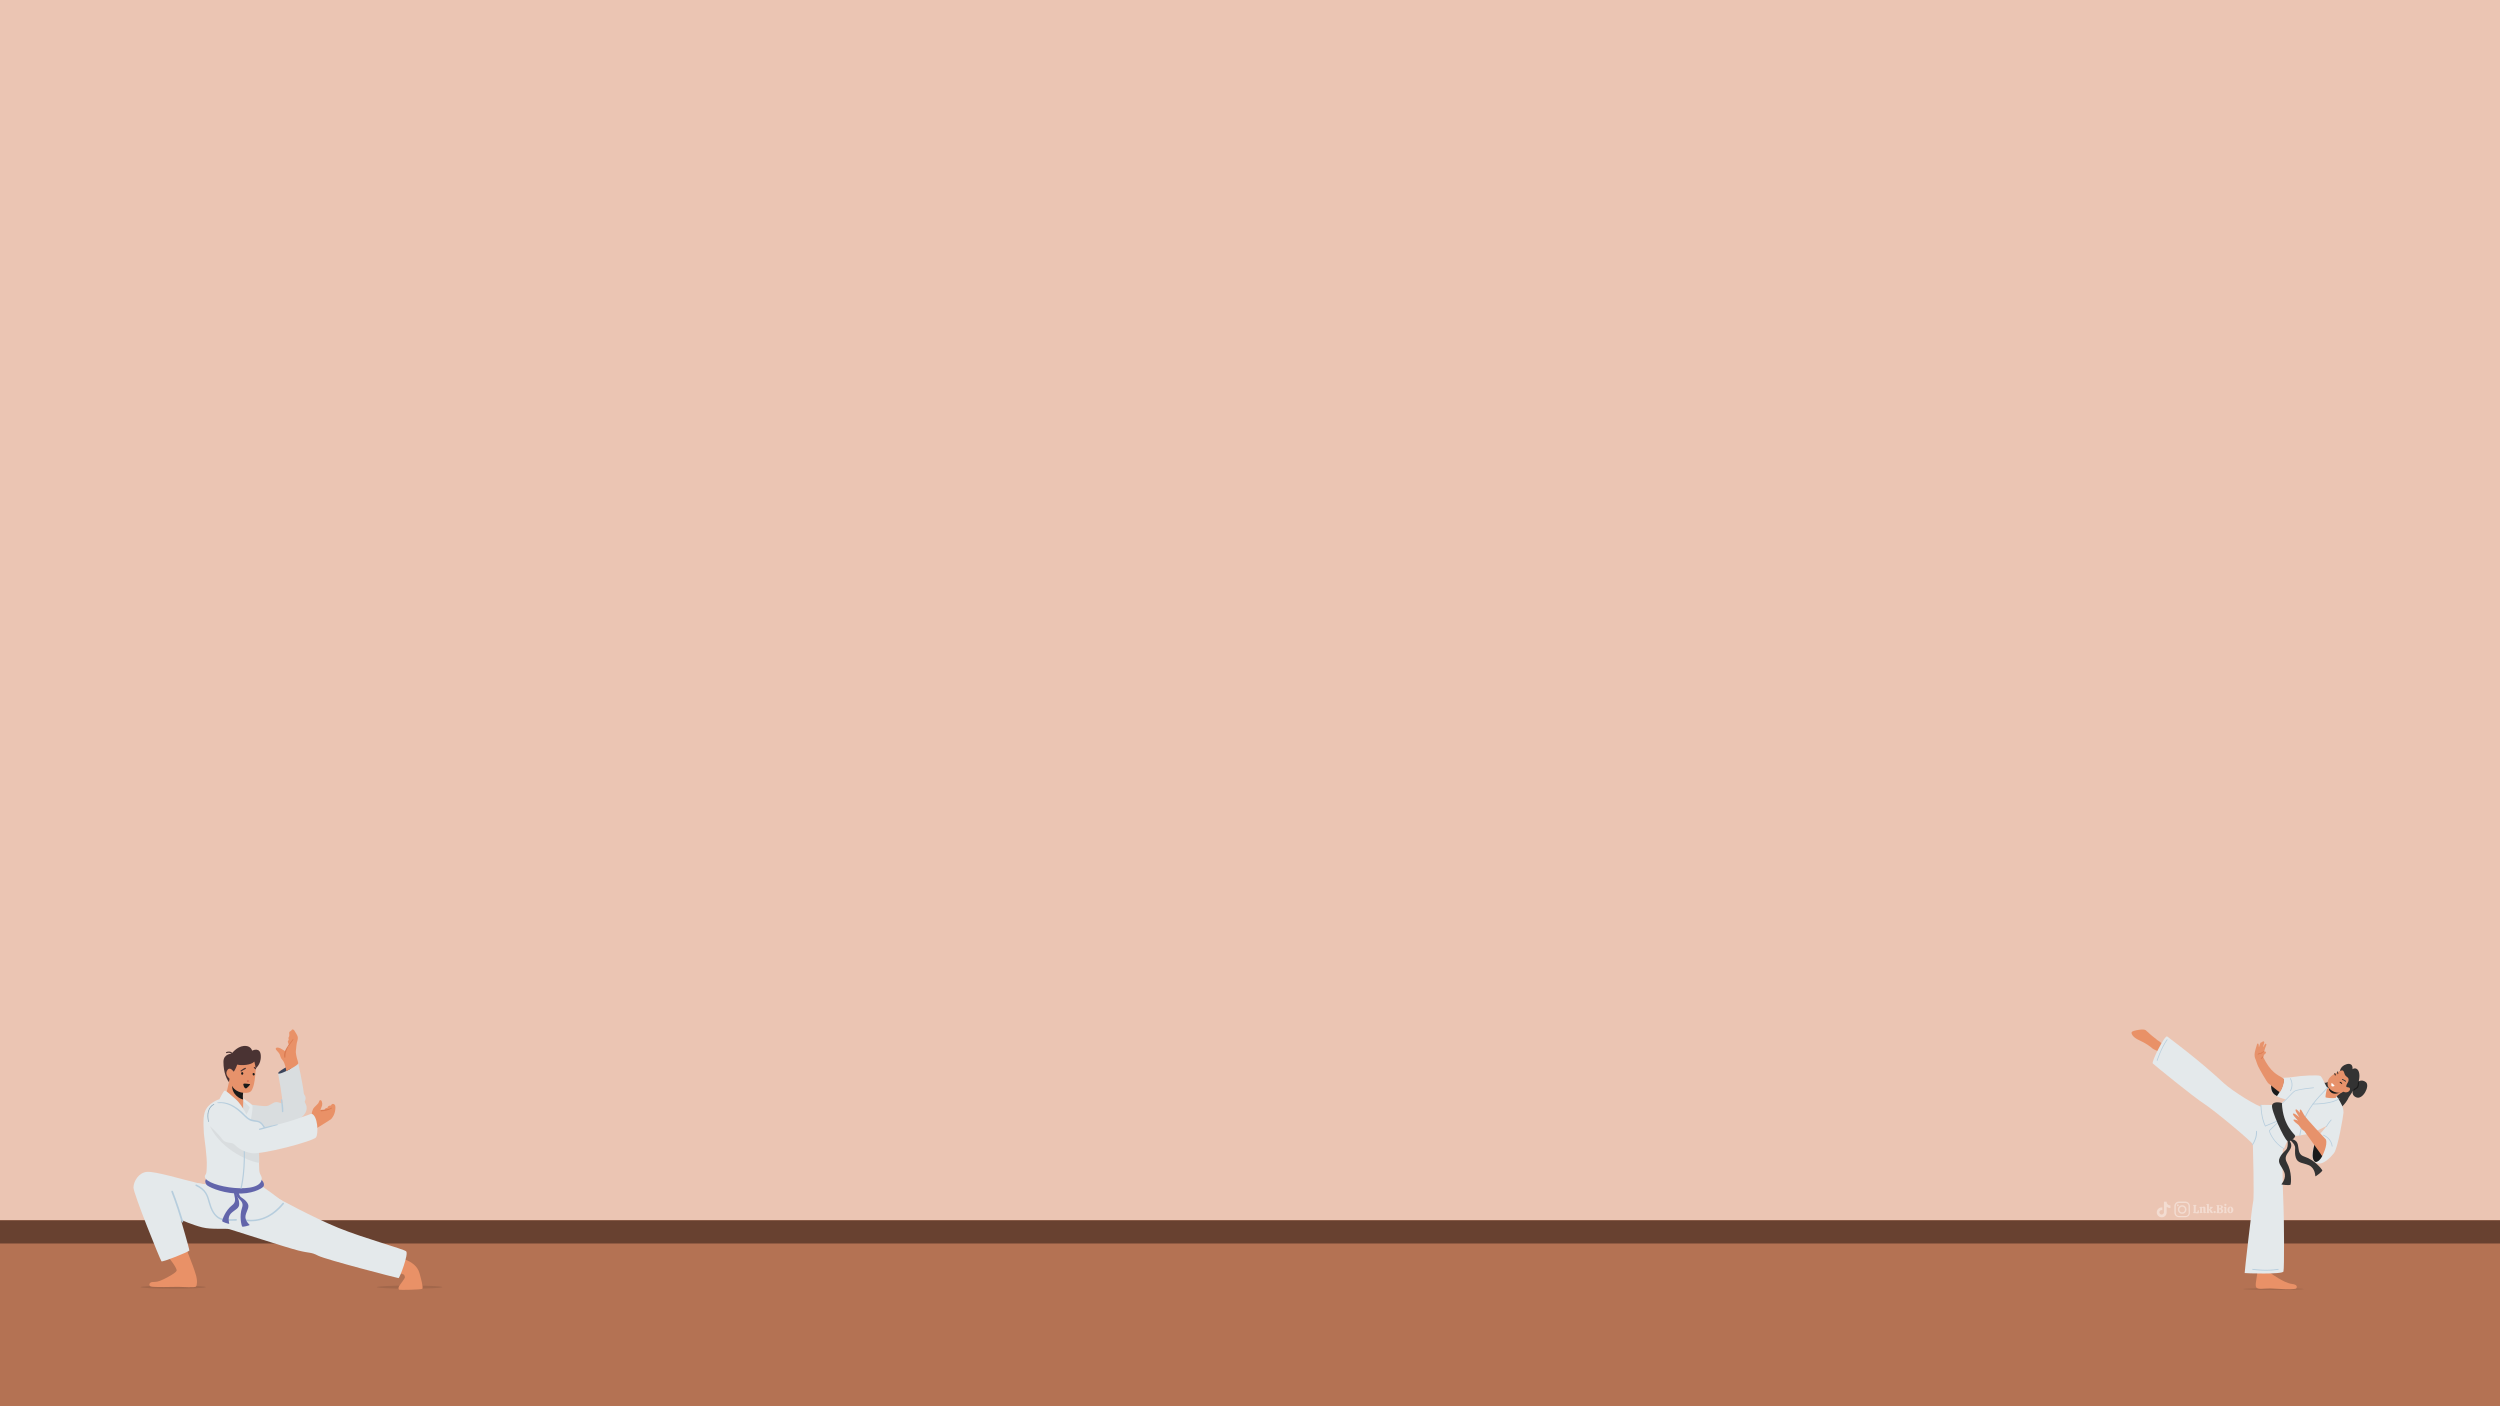 <?xml version="1.0" encoding="utf-8"?>
<!-- Generator: Adobe Illustrator 27.0.0, SVG Export Plug-In . SVG Version: 6.00 Build 0)  -->
<svg version="1.1" id="Layer_2_00000021801857527235079220000016516646170082694844_"
	 xmlns="http://www.w3.org/2000/svg" xmlns:xlink="http://www.w3.org/1999/xlink" x="0px" y="0px" viewBox="0 0 1920 1080"
	 style="enable-background:new 0 0 1920 1080;" xml:space="preserve">
<style type="text/css">
	.st0{fill:#EBC5B3;}
	.st1{fill:#B47253;}
	.st2{fill:#684130;}
	.st3{fill:#F3DCD1;}
	.st4{fill:#A2674B;}
	.st5{fill:#E99167;}
	.st6{fill:#E4E9EB;}
	.st7{fill:#B6CDDD;}
	.st8{fill:#6265AB;}
	.st9{fill:#D9DDDF;}
	.st10{fill:#3B445A;}
	.st11{fill:#DA7A50;}
	.st12{fill:#4A3333;}
	.st13{fill:#E7926B;}
	.st14{fill:#1A1A1A;}
	.st15{fill:#D25C48;}
	.st16{opacity:0.5;fill:#346A91;enable-background:new    ;}
	.st17{fill:#333333;}
	.st18{fill:#FFFFFF;}
</style>
<rect class="st0" width="1920" height="1080"/>
<rect y="937.2" class="st1" width="1920" height="142.8"/>
<rect y="937.2" class="st2" width="1920" height="17.8"/>
<g id="Popular_Chips_1_">
	<g>
		<g>
			<path class="st3" d="M1684.5,931.6c-0.1-0.1-0.1-0.2-0.2-0.3c0-0.1,0-0.2,0-0.3c0.2,0,0.3,0,0.4-0.1s0.1-0.2,0.1-0.3v-4.2
				c0-0.2,0-0.3-0.1-0.3c-0.1-0.1-0.2-0.1-0.4-0.1c0-0.1,0-0.2,0-0.3s0.1-0.2,0.2-0.3h2.2c0.1,0.1,0.2,0.3,0.2,0.6
				c-0.2,0-0.4,0-0.5,0.1s-0.1,0.2-0.1,0.4v4.5h0.3c0.4,0,0.8-0.1,1-0.4s0.3-0.7,0.3-1.2h0.6c0.1,0.1,0.2,0.2,0.2,0.5
				c0.1,0.3,0.1,0.5,0.1,0.8c0,0.4-0.1,0.7-0.2,0.9s-0.4,0.3-0.7,0.3L1684.5,931.6L1684.5,931.6z"/>
			<path class="st3" d="M1694.2,931.4c-0.1,0.1-0.2,0.2-0.5,0.2c-0.2,0-0.4,0.1-0.7,0.1c-0.3,0-0.4,0-0.6-0.1
				c-0.1-0.1-0.2-0.2-0.2-0.5v-2.8c0-0.2,0-0.4-0.1-0.5s-0.2-0.2-0.4-0.2c-0.2,0-0.5,0.1-0.6,0.3v2.7c0,0.2,0,0.3,0.1,0.4
				c0.1,0.1,0.2,0.1,0.4,0.1c0,0.2-0.1,0.3-0.2,0.5h-2c-0.1-0.1-0.2-0.3-0.2-0.5c0.2,0,0.3,0,0.4-0.1s0.1-0.2,0.1-0.4V928
				c0-0.2,0-0.3-0.1-0.3c-0.1-0.1-0.2-0.1-0.5-0.1v-0.4c0.2-0.1,0.5-0.2,0.8-0.3s0.6-0.1,0.8-0.1c0.1,0,0.2,0,0.3,0.1
				c0.1,0.1,0.1,0.2,0.1,0.5c0.2-0.2,0.3-0.3,0.6-0.5c0.2-0.1,0.5-0.2,0.8-0.2c0.4,0,0.8,0.1,1,0.3s0.3,0.6,0.3,1.1v2.5
				c0,0.3,0.1,0.5,0.4,0.5L1694.2,931.4z"/>
			<path class="st3" d="M1699.6,931.3c0,0.1-0.1,0.2-0.2,0.3s-0.3,0.1-0.6,0.1c-0.3,0-0.6-0.1-0.8-0.2c-0.2-0.1-0.4-0.3-0.5-0.5
				s-0.2-0.4-0.4-0.7c-0.1-0.3-0.2-0.5-0.3-0.7c-0.1-0.2-0.2-0.3-0.4-0.3v1.4c0,0.2,0,0.3,0.1,0.4c0.1,0.1,0.2,0.1,0.4,0.1
				c0,0.2-0.1,0.3-0.2,0.5h-2c-0.1-0.1-0.2-0.3-0.2-0.5c0.2,0,0.3,0,0.4-0.1s0.1-0.2,0.1-0.4v-4.9c0-0.2,0-0.3-0.1-0.3
				c-0.1-0.1-0.2-0.1-0.5-0.1V925c0.2-0.1,0.5-0.2,0.8-0.3s0.6-0.1,0.8-0.1c0.1,0,0.2,0,0.3,0.1c0.1,0.1,0.1,0.2,0.1,0.3v4l1-1
				c0.1-0.1,0.2-0.2,0.2-0.3s-0.1-0.2-0.2-0.2s-0.2-0.1-0.4-0.1c0-0.1,0-0.2,0.1-0.3c0-0.1,0.1-0.2,0.2-0.2h2
				c0.1,0.1,0.2,0.3,0.2,0.5c-0.1,0-0.3,0-0.3,0.1c-0.1,0-0.2,0.1-0.2,0.2l-1.4,1.4c0.2,0,0.4,0.1,0.6,0.2c0.2,0.1,0.3,0.3,0.4,0.5
				c0.2,0.3,0.2,0.4,0.2,0.4c0.2,0.4,0.4,0.6,0.4,0.7C1699.3,931,1699.4,931.1,1699.6,931.3L1699.6,931.3z"/>
			<path class="st3" d="M1701.5,931.5c-0.2,0.2-0.4,0.2-0.6,0.2c-0.3,0-0.5-0.1-0.7-0.2c-0.2-0.2-0.2-0.4-0.2-0.6
				c0-0.3,0.1-0.5,0.2-0.7c0.2-0.2,0.4-0.2,0.7-0.2c0.3,0,0.5,0.1,0.6,0.2c0.2,0.2,0.2,0.4,0.2,0.7
				C1701.7,931.1,1701.6,931.3,1701.5,931.5z"/>
			<path class="st3" d="M1704,931.7c-0.7,0-1.2,0-1.6,0c-0.1-0.2-0.2-0.4-0.2-0.6c0.2,0,0.3,0,0.4-0.1s0.1-0.2,0.1-0.3v-4.2
				c0-0.2,0-0.3-0.1-0.3c-0.1-0.1-0.2-0.1-0.4-0.1c0-0.2,0.1-0.4,0.2-0.6c0.3,0,0.8,0,1.6,0c0.3,0,0.5,0,0.6,0c0.9,0,1.6,0.2,2,0.4
				c0.4,0.3,0.6,0.7,0.6,1.1c0,0.4-0.1,0.6-0.3,0.9c-0.2,0.2-0.5,0.4-0.9,0.6c0.5,0.1,0.9,0.3,1.1,0.5s0.3,0.6,0.3,1
				c0,1.2-0.9,1.8-2.7,1.8C1704.5,931.7,1704.3,931.7,1704,931.7z M1705.7,927c0-0.3-0.1-0.6-0.3-0.8c-0.2-0.2-0.5-0.3-0.8-0.3
				c-0.2,0-0.3,0-0.4,0v2.1c0.1,0,0.2,0,0.3,0C1705.3,928.1,1705.7,927.7,1705.7,927z M1705.9,930c0-0.4-0.1-0.7-0.3-0.9
				s-0.6-0.3-1-0.3h-0.3v2.3c0.2,0,0.3,0,0.4,0C1705.5,931.1,1705.9,930.7,1705.9,930z"/>
			<path class="st3" d="M1709.8,930.7c0,0.2,0,0.3,0.1,0.4s0.2,0.1,0.4,0.1c0,0.2-0.1,0.4-0.2,0.5h-2c-0.1-0.1-0.2-0.3-0.2-0.5
				c0.2,0,0.3,0,0.4-0.1s0.1-0.2,0.1-0.4v-2.6c0-0.2,0-0.3-0.1-0.4c-0.1-0.1-0.2-0.1-0.5-0.1v-0.4c0.1-0.1,0.4-0.2,0.7-0.3
				c0.3-0.1,0.6-0.1,0.9-0.1c0.1,0,0.2,0,0.3,0.1c0.1,0.1,0.1,0.2,0.1,0.3L1709.8,930.7L1709.8,930.7z M1709.7,925.9
				c-0.2,0.2-0.4,0.2-0.6,0.2s-0.5-0.1-0.6-0.2c-0.2-0.1-0.2-0.4-0.2-0.6s0.1-0.5,0.2-0.6c0.2-0.2,0.4-0.2,0.6-0.2s0.5,0.1,0.6,0.2
				c0.2,0.2,0.2,0.4,0.2,0.6C1709.9,925.6,1709.9,925.8,1709.7,925.9z"/>
			<path class="st3" d="M1711.3,931.1c-0.4-0.4-0.6-1-0.6-1.8c0-0.5,0.1-1,0.3-1.4c0.2-0.4,0.4-0.7,0.8-0.9c0.3-0.2,0.7-0.3,1.2-0.3
				c0.4,0,0.8,0.1,1.1,0.3c0.3,0.2,0.6,0.5,0.8,0.8c0.2,0.4,0.3,0.8,0.3,1.3s-0.1,1-0.3,1.4c-0.2,0.4-0.5,0.7-0.8,0.9
				s-0.7,0.3-1.2,0.3C1712.2,931.8,1711.7,931.5,1711.3,931.1z M1713.4,930.7c0.1-0.2,0.2-0.7,0.2-1.3c0-0.5,0-1-0.1-1.3
				s-0.1-0.5-0.2-0.6s-0.2-0.2-0.4-0.2c-0.2,0-0.4,0.1-0.5,0.4s-0.2,0.7-0.2,1.3c0,0.5,0,1,0.1,1.2c0,0.3,0.1,0.5,0.2,0.6
				s0.2,0.2,0.4,0.2C1713.1,931.1,1713.3,931,1713.4,930.7z"/>
		</g>
	</g>
	<g>
		<path class="st3" d="M1681.9,928.9c0,0.8,0,1.6,0,2.3c0,0.5,0,0.9-0.2,1.3c-0.5,1.3-1.4,2-2.8,2.3c-0.1,0-0.2,0-0.4,0
			c-1.8,0-3.5,0-5.2,0c-1.4,0-2.9-1-3.3-2.7c0-0.2-0.1-0.5-0.1-0.7c0-1.7,0-3.4,0-5.1c0-0.5,0.1-1.1,0.4-1.6c0.6-1.2,1.6-1.8,3-1.9
			c1.3,0,2.7,0,4,0c0.4,0,0.8,0,1.2,0c1.6,0,3,1.2,3.3,2.8c0,0.3,0.1,0.6,0.1,0.8C1681.9,927.3,1681.9,928.1,1681.9,928.9
			L1681.9,928.9z M1680.8,928.9L1680.8,928.9c0-0.8,0-1.6,0-2.4c0-0.2,0-0.3,0-0.5c-0.2-1-0.7-1.7-1.6-2c-0.3-0.1-0.5-0.1-0.8-0.1
			c-1.7,0-3.3,0-4.9,0c-0.2,0-0.4,0-0.6,0.1c-0.9,0.2-1.5,0.7-1.8,1.6c-0.1,0.2-0.1,0.4-0.1,0.7c0,0.4,0,0.7,0,1.1
			c0,1.1,0,2.3,0,3.4c0,0.3,0,0.6,0,0.9c0.1,0.7,0.4,1.2,0.9,1.7c0.5,0.3,1,0.5,1.6,0.5c1.6,0,3.2,0,4.9,0c0.1,0,0.2,0,0.2,0
			c1,0,1.9-0.7,2.2-1.7c0.1-0.2,0.1-0.5,0.1-0.8C1680.8,930.6,1680.8,929.8,1680.8,928.9z"/>
		<path class="st3" d="M1679.2,928.9c0,1.6-1.3,3.3-3.3,3.3c-1.9,0-3.3-1.5-3.3-3.3c0-1.9,1.5-3.3,3.3-3.3
			C1677.9,925.6,1679.2,927.3,1679.2,928.9z M1675.9,931.1c1.1,0,2.2-0.8,2.2-2.2c0-1.2-1-2.2-2.2-2.2c-0.9,0-2.2,0.8-2.2,2.2
			S1674.8,931.2,1675.9,931.1z"/>
		<path class="st3" d="M1673.3,925.7c0,0.4-0.3,0.7-0.7,0.7c-0.4,0-0.7-0.2-0.7-0.7c0-0.4,0.3-0.7,0.7-0.8
			C1673,925,1673.3,925.3,1673.3,925.7z"/>
	</g>
	<path class="st3" d="M1666.9,927.8c-1,0-2-0.3-2.9-0.9v4.2c0,2.1-1.7,3.8-3.8,3.8c-2.1,0-3.8-1.7-3.8-3.8s1.7-3.8,3.8-3.8
		c0.2,0,0.3,0,0.5,0v2.1c-0.9-0.3-1.9,0.2-2.2,1.1c-0.3,0.9,0.2,1.9,1.1,2.2s1.9-0.2,2.2-1.1c0.1-0.2,0.1-0.4,0.1-0.5v-8.2h2.1
		c0,0.2,0,0.4,0,0.5l0,0c0.1,0.8,0.6,1.5,1.3,1.9c0.5,0.3,1,0.5,1.6,0.5L1666.9,927.8L1666.9,927.8L1666.9,927.8z"/>
</g>
<g>
	<path class="st4" d="M158.1,988.5c0-0.7-11.2-1.2-25.1-1.2s-25.1,0.6-25.1,1.2c0,0.7,11.2,1.2,25.1,1.2S158.1,989.2,158.1,988.5z"
		/>
	<path class="st4" d="M339.6,988.5c0-0.7-11.2-1.2-25.1-1.2s-25.1,0.6-25.1,1.2c0,0.7,11.2,1.2,25.1,1.2S339.6,989.2,339.6,988.5z"
		/>
	<path class="st5" d="M294.5,972.7c9.4,4.4,15.1,5.8,15.7,6.2c0.6,0.5,0.3,1,0.8,1.7s-3.7,5.8-4.5,7.2c-0.8,1.5-0.4,2.4,0.1,2.7
		s16.8,0,17.7-0.7c1-0.7-1.1-8.3-2.1-11.9c-3-11.2-19.1-12.4-19.1-12.4L294.5,972.7z"/>
	<path class="st5" d="M143.6,960.4c4.3,10.8,5.7,14.9,6.7,18.3c1.5,4.7,1,8.2,0.3,9.3s-10.4,0.3-13.7,0.3s-19.2,0.5-21.1-0.3
		c-2-0.8-1.1-3.3,1.3-3.4c2.4-0.1,4.3,0,8.7-2.2c4.5-2.3,8.9-4.7,9.8-6.4c0.8-1.7-5.6-9.7-5.6-9.7L143.6,960.4z"/>
	<path class="st6" d="M152.3,908.7c-12.8-3-32.9-9.2-39.4-8.7s-10.3,7.4-10.4,11.9c-0.2,4.4,20.7,56,21.5,56.8s21.2-7.4,21.4-8.3
		c0.2-0.9-6.5-23.6-6.5-23.6s8.8,3.9,16.3,5.8c7.4,1.9,18,0.6,21,1.4c2.9,0.8,43.7,14.1,52.9,16.4c9.2,2.3,9.5,1,15.3,4
		c5.9,3,60.9,17.2,61.7,17.2s8-18.8,5.8-20.6c-2.3-1.9-32.1-9.9-52-18s-46.2-22.6-46.2-22.6L152.3,908.7z"/>
	<path class="st6" d="M160.2,909.9c-6.2-0.8-10.8-1.7-10.3-1.2s7.5,4.2,9.5,9.7s1.7,10.5,6.9,15.4c5.2,5,15.1,2.9,15.1,2.9
		s0.8-16.5,0.8-16.3c0.1,0.2,5.4,16,5.4,16s6.1,1.7,12.8-0.3s16.6-12.2,17-12.8S201,910.8,201,910.8l-33-3.4L160.2,909.9z"/>
	<path class="st7" d="M176.9,937.6c-2,0-4.4-0.1-6.4-0.6c-4.5-1.1-7.9-5.3-9.9-12.1l-0.3-1c-1.6-5.9-2.7-9.7-9.9-13.1
		c-0.3-0.1-0.4-0.5-0.3-0.8c0.1-0.3,0.5-0.4,0.8-0.3c7.6,3.7,8.9,8.2,10.5,13.9l0.3,1c1.8,6.4,4.9,10.3,9,11.2
		c4.3,1,10.5,0.4,10.6,0.4c0.3,0,0.6,0.2,0.7,0.6c0,0.3-0.2,0.6-0.6,0.7C181.4,937.4,179.4,937.6,176.9,937.6z"/>
	<path class="st7" d="M192.8,938c-1.6,0-3.3-0.1-5-0.4c-0.3-0.1-0.6-0.4-0.5-0.7s0.4-0.6,0.7-0.5c10.9,1.8,20.6-2.4,29-12.5
		c0.2-0.3,0.6-0.3,0.9-0.1c0.3,0.2,0.3,0.6,0.1,0.9C210.7,933.5,202.1,938,192.8,938z"/>
	<path class="st8" d="M182.1,912c-6,3.9,1.9,9.1-3.7,13.5c-5.5,4.3-7.7,11.3-7.8,12.2s5.5,2.4,5.5,2.2s-1.7-5,1.3-8s6.6-3.7,6.3-7.6
		c-0.2-3.9-1.9-5.4-2-7.1c-0.2-3.3,3.3-7.2,2.5-6.7C183.7,910.9,182.5,911.8,182.1,912z"/>
	<path class="st8" d="M181.8,914.2c-2.9,6.5,6.5,6.7,4.1,13.3c-2.3,6.6-0.4,13.6,0,14.4c0.4,0.8,6-0.9,5.9-1.1
		c-0.1-0.2-4.1-3.3-3.2-7.4c1-4.2,3.6-6.6,1.2-9.8c-2.3-3.2-4.4-3.5-5.4-4.9c-1.9-2.7-1.1-7.8-1.5-7.1
		C182.6,912.4,182,913.8,181.8,914.2z"/>
	<path class="st8" d="M159.4,904.4c-2.8,2.1-1.6,4.3-0.8,5.5s10.1,6,22.5,6.7s19.5-3.6,21-5.1c1.4-1.5,0.3-4.3-1.8-5.8
		C198.1,904.1,159.4,904.4,159.4,904.4z"/>
	<g>
		<path class="st9" d="M234,846.1c0.8-1.6,1.1-3.5,0-4.9c-0.1-0.3-0.3-0.6-0.6-0.9c-0.6-6.8-4.4-24-4.4-24l-15.4,8.2
			c0,0,4,21.8,3.2,22.7s-3.6-2.1-7-0.1c-3.4,1.9-3.3,2.2-5.9,2.4c-2.6,0.2-21.3-2.5-21.3-2.5l1.4,23.2c0,0,38.7-5.9,43.7-9.1
			c5-3.2,7.7-6.6,7.8-9.7C235.7,848.8,234.6,847.9,234,846.1z"/>
		<path class="st10" d="M223.4,817.7c-0.3,0-10.9,5.6-9.7,6.7c1.2,1.1,9.7-3.7,9.7-3.7V817.7z"/>
		<path class="st5" d="M219.9,822.6c0,0-0.8-6-2.8-8.3c-2-2.2-1.5-3-2.4-4.8s-3.3-3.2-2.9-4.3c0.5-1.1,2.2-0.7,3.7,0
			c1.9,1,3.7,2.3,3.7,2.3c0.9-1.2,1.2-2.4,2.1-3.5c0.4-0.5,0.6-1,0.5-1.7s-1.1-2.2-0.6-2.9c0.2-0.2,0.4-0.4,0.5-0.7
			c0.2-0.6-0.4-1.2-0.1-1.9c0.1-0.2,0.2-0.3,0.3-0.5c0.5-0.9,0.2-2,0.2-3c0-0.3,0.1-0.7,0.3-0.9c0.3-0.4,1-0.5,1.3-0.9
			c0.2-0.2,0.3-0.5,0.5-0.7c0.3-0.3,0.8-0.2,1.2,0s0.6,0.6,0.8,0.9c0.5,0.7,0.9,1.4,1.3,2.1c0.5,0.9,1.1,1.9,1.2,2.9
			c0.2,1.5-0.5,3-0.8,4.5c-0.3,1.4-0.3,2.9-0.5,4.4c-0.1,0.9-0.3,1.8-0.2,2.7c0.1,1.5,0.5,2.9,0.8,4.3c0.3,1.1,1.2,3.8,1.1,4
			C228.7,818.4,219.9,822.5,219.9,822.6z"/>
		<path class="st11" d="M224.9,798.1c-2.8,3.8-7.8,9.5-6.6,13.9c0.2,0.6,1,0.4,0.9-0.2c-0.2-4.6,2.4-8.5,5.1-11.9
			C225.8,798.3,225.3,797.5,224.9,798.1z"/>
		<path class="st7" d="M216.8,844.7c-0.1-0.7-1.1-0.6-1,0.1c0.2,2.5,0.7,6.4,0.7,8.9c0,0.7,1.1,0.6,1.1-0.1
			C217.7,851.1,217.2,847.2,216.8,844.7z"/>
		<g>
			<path class="st6" d="M185.1,842.6c0,0,7.8,4.6,8.7,6.4c0.9,1.7-2,15.3-2,15.3l-6.4-4.3L185.1,842.6z"/>
			<path class="st9" d="M185.1,844c0,0,6.4,5.5,6.6,6.4s-3.2,6.9-3.2,6.9l-6.1-8.4L185.1,844z"/>
		</g>
		<g>
			<g>
				<path class="st12" d="M195.7,821c0,0,4.9-2.9,4.6-10.1c-0.3-7.1-6.2-4.2-6.7-4c-0.4-1.6-2.1-4-6.4-3.6c-5.4,0.5-9.3,5.9-9.3,5.9
					s-6.3,0.1-6.3,6.3c0,8,2.5,14.4,5.7,17.2C178.9,834.1,195.7,821,195.7,821z"/>
			</g>
			<g>
				<path class="st13" d="M173.1,840.8c1.6,2.3,6,7.7,8.9,10.3l4.8,12.1c0,0-0.2-15.8,0-18.4c0-0.1,0-0.2,0-0.3c0,0,0,0,0-0.1
					l-0.1-0.1c-0.2-0.6-0.2-1.8-0.2-2.8c0-0.7,0.1-1.4,0.1-1.8c0-0.4-9.7-15.1-9.7-15.1S175.2,837,173.1,840.8z"/>
			</g>
			<g>
				<path class="st14" d="M186.8,844.4l-0.1-0.1c-0.2-0.6-0.2-1.8-0.2-2.8c0-0.7,0.2-2.7,0.3-3.2c0,0-1-0.7-0.9-1.2l0,0
					c-2.3-2.8-4.7-5.7-6.2-6.1c-0.3-0.1-0.5,0-0.7,0.1c-0.4,0.2-0.7,0.7-0.7,1.7C177.6,840.8,184.8,844.2,186.8,844.4z"/>
			</g>
			<g>
				<path class="st12" d="M178.5,811.5L178.5,811.5c-0.3,0-0.5-0.3-0.5-0.5c0,0,0.2-1.1-0.4-1.8c-0.4-0.4-1-0.7-1.8-0.7
					c-0.6,0-1.1,0.1-1.6,0.3c-0.2,0.1-0.5,0-0.6-0.2s0-0.5,0.2-0.6c0.6-0.3,1.3-0.4,2-0.4c1.1,0,1.9,0.3,2.5,1
					c0.9,1,0.6,2.4,0.6,2.5C178.9,811.3,178.7,811.5,178.5,811.5z"/>
			</g>
			<g>
				<g>
					<g>
						<path class="st13" d="M196.3,822.8c-0.2,1.4-0.6,12.5-3.7,15.4c-1.6,1.5-5.6,1.2-7.5,0.8c-5.7-1.4-8.2-5.8-8.5-10.4
							c0,0-4.7-3.2-1.8-7c2-2.6,4.7,1.5,4.7,1.5s1.3-1.6,2.7-5.5c3.3,0.9,10.8,0.4,13.1-2.3C195.4,815.4,196.7,820.5,196.3,822.8z"
							/>
					</g>
					<g>
						<path class="st14" d="M186.6,823.7c-0.1-0.2-0.3-0.3-0.5-0.3c0,0,0,0-0.1,0l0,0l0,0c-0.7,0-1,0.9-0.7,1.5
							c0,0.1,0.1,0.3,0.2,0.4c0.1,0.1,0.2,0.1,0.4,0.1l0,0c0.3,0.1,0.6-0.1,0.7-0.3C186.9,824.8,187,824.1,186.6,823.7z"/>
					</g>
					<g>
						<path class="st14" d="M195.5,824.5c-0.2-0.4-0.8-0.6-1.2-0.3l-0.1,0.1c-0.1,0.1-0.2,0.2-0.2,0.4c0,0,0,0,0,0.1l0,0
							c0,0.3,0,0.5,0.2,0.8c0.3,0.5,0.9,0.5,1.2,0.1C195.7,825.4,195.7,824.9,195.5,824.5z"/>
					</g>
					<g>
						<path class="st15" d="M191.2,830.2c0-0.2-0.2-0.5-0.5-0.4c-0.2,0-0.5,0-0.7,0s-0.4,0.2-0.4,0.5c0,0.2,0.2,0.5,0.5,0.4
							c0.2,0,0.5,0,0.7,0C191,830.6,191.2,830.4,191.2,830.2z"/>
					</g>
					<g>
						<path class="st12" d="M188.2,820.1c-0.6,0.3-1.2,0.5-1.7,0.9c-0.5,0.3-1,0.8-1.6,1.1c-0.5,0.3,0,1.1,0.5,0.8
							c0.5-0.4,1-0.8,1.6-1.1c0.5-0.3,1.1-0.6,1.7-0.9C189.1,820.6,188.7,819.8,188.2,820.1z"/>
					</g>
					<g>
						<path class="st12" d="M196.7,820.6c-0.3-0.5-0.7-0.8-1.1-1.1c-0.5-0.3-1,0.4-0.5,0.8c0.3,0.2,0.6,0.4,0.8,0.7
							C196.2,821.5,197,821.2,196.7,820.6z"/>
					</g>
				</g>
			</g>
			<path class="st14" d="M187,832.4c1-0.6,3.8,0.2,5,0.2c0.7,0-2.4,3.3-3.1,3.3C187.5,836,186.5,832.7,187,832.4z"/>
		</g>
		<g>
			<path class="st6" d="M191.1,860.3c0,0-3.8-10.7-10.4-16.4c-6.6-5.8-7.5-6.6-8.4-6.1c-0.9,0.6-3.8,6.4-3.8,6.4s-9,2.6-11.3,10.1
				c-0.4,1.4-0.6,2.8-0.8,4.3c-0.3,4,0,8.1,0.2,12.1c0.1,2.3,2.6,17.2,2.2,25.4c-0.2,4.4-0.2,5-1.1,6.3c-4.9,7.7,38.9,16,43,4.5
				c1.3-3.7-1.4-3.8-1.6-8.5c-0.5-12.6-0.7-33.8-0.7-33.8L191.1,860.3z"/>
		</g>
		<path class="st9" d="M199.1,893l-0.3-16l-37.6-12.1C170.3,884.1,193.9,892.9,199.1,893z"/>
		<path class="st7" d="M185.1,912.9H185c-0.2-0.1-0.4-0.3-0.3-0.5c0-0.1,4-14.8,2-39.8c0-0.2,0.2-0.5,0.4-0.5s0.5,0.2,0.5,0.4
			c2,25.3-2,40-2,40.2C185.5,912.8,185.3,912.9,185.1,912.9z"/>
		<path class="st5" d="M239.3,855.4c0,0,0.6-3.5,2-4.9c0.7-0.7,1.5-1.5,2.2-2.2c0.3-0.3,0.7-0.7,1-1.1c0.3-0.5,0.5-1,0.7-1.5
			c0.1-0.2,0.1-0.5,0.3-0.6c0.3-0.3,0.8-0.2,1.1,0s0.5,0.6,0.6,1c0.3,0.8,0.4,1.9,0.2,2.8c-0.2,1-0.8,1.9-1.1,2.9
			c-0.1,0.3-0.3,0.9,0.1,1.2c0.2,0.1,0.7,0.1,0.9,0.1c0.6,0,1.4,0.1,1.8-0.5c0.1-0.2,0.2-0.5,0.4-0.7c0.2-0.4,0.6-1,1.2-1
			c0.3,0,0.5,0.2,0.7-0.1c0.2-0.2,0.3-0.7,0.5-0.9c0.2-0.3,0.6-0.6,0.9-0.7c0.4-0.1,0.7,0,1.1-0.1c0.4-0.2,0.6-0.7,0.9-1
			c0.6-0.5,1.4-0.4,2,0.1c0.7,0.6,0.8,1.4,0.8,2.3c0,2-0.4,4-1.2,5.8c-0.4,0.9-1,1.8-1.6,2.6s-1.6,1.3-2.4,1.8l-0.1,0.1
			c-2.1,1.4-4.2,2.7-6.4,4c-1.3,0.8-2.5,1.5-3.8,2.3l0,0L239.3,855.4z"/>
		<path class="st6" d="M161.3,864.9c0,0,6.6,6.1,9.2,9.8c2.6,3.8,7.2,2.3,9.2,4s5.2,5.5,13.3,6.9s47.7-9.2,49.7-12.1
			c2-2.9,1.4-16.8-3.5-18.2c0,0-20.4,8.2-36.5,10.5c0,0-1.2-4.3-4.9-4.3c-3.8,0-5.2-1.2-6.6-2.6c-1.4-1.4-16.2-15-25.1-11.6
			C157.1,850.9,161.1,864.8,161.3,864.9z"/>
		<path class="st7" d="M212.7,863.5c-3.1,0.8-6.2,1.3-9.2,2.1c0-0.1,0-0.1-0.1-0.2c-0.9-1.3-1.8-2.7-3.1-3.7
			c-1.3-0.9-2.8-1.2-4.4-1.4c-2.1-0.3-3.9-0.7-5.6-2.1c-1.4-1.1-2.7-2.5-4-3.8c-5.1-4.8-12-9-19.3-7.7c-0.4,0.1,0,0.5,0.4,0.5
			c7.7-0.6,13.7,3.7,19,8.9c2.1,2,4.1,4.3,7.1,5c1.6,0.4,3.2,0.3,4.7,0.8c2,0.6,3.1,2.3,4.2,4c-1.1,0.3-2.1,0.6-3.2,0.9
			c-0.6,0.2-0.4,1.1,0.3,1c4.5-1.2,9-2.4,13.6-3.7C213.6,864,213.4,863.3,212.7,863.5z"/>
		<path class="st11" d="M254.4,850.8c-2.4,1.4-5.7,1.5-7.8,1.6c-0.7,0-0.7,1.1,0,1.1c3.1-0.1,6-1,8-2.1
			C255.2,851,255,850.4,254.4,850.8z"/>
		<path class="st16" d="M164.1,847.9c-2.1,1-3.5,3-4.2,5.2c-0.9,2.7-0.6,5.7,0,8.4c0.1,0.3,0.6,0.2,0.5-0.1c-1-4.6-0.8-10.6,4-13
			C164.7,848.2,164.4,847.8,164.1,847.9z"/>
	</g>
	<path class="st7" d="M140,938.9c-0.3,0-0.5-0.2-0.6-0.5c-4.5-15.1-7.8-23-7.8-23c-0.1-0.3,0-0.7,0.3-0.9c0.3-0.1,0.7,0,0.9,0.3
		c0,0.1,3.3,8,7.9,23.2c0.1,0.3-0.1,0.7-0.4,0.8C140.2,938.9,140.1,938.9,140,938.9z"/>
</g>
<g>
	<path class="st4" d="M1722.9,990c0,0.4,10.4,0.7,23.2,0.7c12.8,0,23.2-0.3,23.2-0.7s-10.4-0.7-23.2-0.7S1722.9,989.6,1722.9,990z"
		/>
	<path class="st5" d="M1662.2,803.1c-2.1-1.7-3.6-3.3-4.3-3.6c-0.7-0.3-2.8-2.2-4.9-3.8c-2.2-1.7-4.2-3.9-5.1-4.5s-2.7-0.7-5.2-0.3
		s-5.2,0.9-5.6,1.9s0.8,3.9,5.8,6.1c5,2.2,8.9,5.1,9.9,6.1s5.1,2.6,5.6,2.6S1662.2,803.1,1662.2,803.1z"/>
	<path class="st5" d="M1733.8,974.8c0.2,4.1-2.1,11-1.2,13.5s6.3,1.1,10.9,1.2c4.6,0.1,11,0.8,15.6,0.6s4.4-0.4,4.7-1.1
		c0.3-0.7,0.5-2.4-3.4-2.9s-7.7-2.7-10.4-4.3s-5.8-3.6-6.3-4.3s-1.4-2.5-1.9-3.7C1741.3,972.6,1733.8,974.8,1733.8,974.8z"/>
	<path class="st6" d="M1664.4,796c24.3,18.3,36.5,29.4,43.4,35.8c6.9,6.4,27.2,18.8,29.6,18.3s5.3,2.6,7.8,0.1s11.7,23.4,9.3,25
		c-2.5,1.6-1.3,39.4-0.8,50.4c0.5,10.9,0.7,48.5,0,50.9s-29.7,1.4-29.8,1.2c-0.2-0.2,5.6-50.9,6.5-54.7c1-3.8-0.2-42.3-0.2-44
		s-30.2-26.7-37.6-31.4s-38.3-29.8-39.3-30.9C1652.2,815.5,1662.6,794.6,1664.4,796z"/>
	<g>
		<g>
			<g>
				<path class="st17" d="M1797,822.9c0,0,0.2-4,4.9-5.5c1.2-0.4,2.5-0.6,3.6,0.1c1.1,0.6,1.5,2.6,1.2,3.7c0.7-0.6,1.7-0.8,2.5-0.6
					c1.2,0.3,2,1.4,2.4,2.6c1.1,3.5-0.1,7.1-0.8,10.6c0,0.2-0.1,0.4-0.2,0.7c-0.2,0.4-0.7,0.7-1,1c-0.5,0.5-1.1,0.9-1.6,1.4
					c-0.9,0.8-1.7,1.8-2.2,2.9c-0.4,0.8-1.6,2.2-2,3c-0.8,2-3.4,5.8-5.2,7c-4.1,2.8-8.2,2-8.2,2l-12.4-11c0,0-0.2-7.7,3.5-8.8
					c3.8-1.1,4,0.5,6.8-1.4C1793.6,827.1,1797,822.9,1797,822.9z"/>
			</g>
			<g>
				<path class="st17" d="M1807.6,835.8c0,0-2.9,5,2.1,7s10.7-8.9,7.3-11.7c-3.4-2.7-6.4-0.1-6.4-0.1L1807.6,835.8z"/>
			</g>
			<g>
				<path class="st14" d="M1811.7,831c-0.1,1.3,0,3.1-0.7,4.2c-0.7,1.1-2.1,1.3-2.9,2.2c-0.3,0.3-0.9,0-0.7-0.4
					c0.5-1,1.5-1.2,2.3-1.8c1.2-0.9,1.1-3,1.3-4.4C1811,830.3,1811.8,830.5,1811.7,831z"/>
			</g>
		</g>
		<path class="st6" d="M1755.6,844.4c0,0-4.5,3.3-4.4,4.6s5.2,23.2,7.9,23.4c2.7,0.1,5.4,0.1,11.9-1.2s15.1-6.1,15.9-6.6
			s-6.9,8.5-7.5,8.8c-0.5,0.3-3.5,8.1-3.5,14.1s4.7,6,5.2,6.1c3.6,0.2,8.4-4.2,11.4-8s7.2-28.9,7.3-31c0.1-4.2-1.7-7.3-5.1-12.5
			c0,0-4.7-4.1-6.8-6.1c-2.1-2-4.2-8.8-5.9-9.7c-1.7-0.9-15-0.2-20.7,0.8s-14.5,0.3-16.2,2c-0.8,0.8-2.1,7,0.3,10.3
			C1748.4,843,1755.6,844.4,1755.6,844.4z"/>
		<g>
			<g>
				<g>
					<g>
						<path class="st13" d="M1793.7,843.2c-0.2,0.1-0.3,0.1-0.5,0.1s-0.4-0.1-0.6-0.2c-1.3-0.7-2.5-1.5-3.6-2.5
							c-0.3-0.2-0.5-0.5-0.8-0.8c-0.6-0.8-1.1-1.8-1.2-2.8c0-0.2,0-0.3,0-0.5c0.1-0.4,0.7-0.5,1-0.7c0.4-0.2,0.8-0.5,1.2-0.7
							c0.8-0.5,1.5-1.1,2.2-1.6c0.8-0.5,1.4-1,1.4-1l7.1,5.7c-0.3,0.2-0.6,0.4-0.9,0.5c-1,0.6-1.9,1.2-2.9,2
							c-0.5,0.4-0.9,0.7-1.4,1.1c-0.2,0.2-0.4,0.4-0.5,0.5C1794.1,842.8,1794,843,1793.7,843.2z"/>
					</g>
				</g>
			</g>
			<g>
				<path class="st14" d="M1797.2,839.1c0,0-4.2,1.9-6.8,0c-2.5-1.9-1.6-3.8-1.6-3.8L1797.2,839.1z"/>
			</g>
			<g>
				<g>
					<g>
						<g>
							<path class="st13" d="M1797.5,822.3c0.1,0,0.1-0.1,0.2-0.1c0.5,0,1,0,1.5-0.1c0.1,0,0.1,0.1,0.2,0.1c0.5,0.4,0.8,1.1,1,1.8
								s0.4,1.3,0.8,1.9c0.5,0.7,1.3,1.1,1.9,1.7c0.6,0.6,0.7,1.4,0.6,2.2c-0.1,0.7-0.4,1.3-0.8,1.9c-0.3,0.6-0.7,1.2-0.9,1.9
								c-0.1,0.4-0.2,0.8,0.1,1.1c0.4,0.4,1.4,0.3,1.9,0.5c0.3,0.1,0.6,0.3,0.7,0.6c0.1,0.2,0.1,0.5,0.1,0.7c0,0.4-0.1,0.8-0.4,1.1
								c-0.7,1-1.9,1.4-3,1.3c-0.4,0-0.8-0.1-1.2-0.3c0,0-0.4-0.2-0.5-0.2c-4.1,2.4-10.8-0.6-11.9-4.4c-1.9-7.2,7.2-10.2,8.3-11
								C1796.7,822.8,1797.1,822.6,1797.5,822.3z"/>
						</g>
					</g>
				</g>
				<g>
					<g>
						<g>
							<path class="st13" d="M1793,829c0.2-0.1,0.4,0,0.5,0.2s0.1,0.3,0.2,0.5s0,0.4-0.2,0.5s-0.4,0-0.5-0.2s-0.1-0.3-0.2-0.5
								C1792.7,829.3,1792.8,829.1,1793,829z"/>
						</g>
					</g>
				</g>
				<g>
					<g>
						<g>
							<path class="st17" d="M1799.1,828.7c0.4,0.2,0.9,0.4,1.3,0.6c0.4,0.3,0.8,0.6,1.2,0.8c0.4,0.2,0,0.9-0.3,0.6
								c-0.4-0.3-0.8-0.6-1.2-0.8c-0.4-0.2-0.9-0.4-1.3-0.6C1798.4,829.1,1798.7,828.4,1799.1,828.7z"/>
						</g>
					</g>
				</g>
				<g>
					<g>
						<g>
							<path class="st17" d="M1795.4,823c0.3,0.5,0.3,0.9,0.4,1.5c0,0.6-0.6,0.7-0.7,0.1c0-0.4,0-0.7-0.2-1
								C1794.6,823.1,1795.1,822.5,1795.4,823z"/>
						</g>
					</g>
				</g>
			</g>
			<g>
				<path class="st14" d="M1797.8,831c0.1,0,0.2,0.1,0.3,0.2c0.4,0.3,0.6,0.7,0.7,1.1c0,0.2,0,0.3-0.1,0.3s-0.3-0.1-0.4-0.2
					c-0.4-0.4-0.8-0.7-1.3-1c-0.1-0.1-0.2-0.2-0.2-0.4c0-0.1,0.1-0.2,0.3-0.2C1797.2,830.8,1797.5,830.9,1797.8,831z"/>
			</g>
			<g>
				<path class="st14" d="M1793.6,824.6L1793.6,824.6c0.3,0.3,0.2,1.1,0,1.4c0,0.1-0.1,0.1-0.1,0.1c-0.2,0.1-0.3-0.3-0.4-0.5
					c-0.1-0.4-0.6-1.2-0.2-1.5C1793.1,824.2,1793.4,824.5,1793.6,824.6z"/>
			</g>
			<g>
				<path class="st18" d="M1791.1,832c0.5,0.3,1.5,1.3,1.8,1.8c0.2,0.5-1.9,0.8-2.2,0.4c-0.3-0.4-0.3-1.3-0.2-1.9
					C1790.6,831.8,1790.7,831.6,1791.1,832z"/>
			</g>
		</g>
		<path class="st14" d="M1783.5,887.8c-1.8,3.6-3.9,4.5-4.6,4.6c-0.2,0-0.5,0-1-0.1c-1-0.9-1.8-2.3-1.8-4.8c0-3.4,1-7.4,1.9-10.3
			L1783.5,887.8z"/>
		<path class="st7" d="M1791.1,880.6L1791.1,880.6c0.2,0,0.3-0.2,0.3-0.4v-0.1c-0.3-1.6-1.1-5.9-6.8-8.6c-0.2-0.1-0.3,0-0.4,0.2
			s0,0.3,0.2,0.4c5.4,2.5,6.1,6.6,6.4,8.1v0.1C1790.8,880.5,1790.9,880.6,1791.1,880.6z"/>
		<path class="st7" d="M1786.6,865.6c0.1,0,0.2-0.1,0.3-0.2c1.9-3.3,3.7-5,3.7-5.1c0.1-0.1,0.1-0.3,0-0.4c-0.1-0.1-0.3-0.1-0.4,0
			s-1.9,1.8-3.8,5.2c-0.1,0.2,0,0.3,0.1,0.4C1786.5,865.6,1786.6,865.6,1786.6,865.6z"/>
		<path class="st7" d="M1751.3,848.9L1751.3,848.9c0.8-0.3,2.5-2.1,5.2-4.9c2.5-2.6,5.3-5.6,6.3-6c2-0.8,7.7-1.7,14-2.3
			c0.2,0,0.3-0.2,0.3-0.3c0-0.2-0.2-0.3-0.3-0.3c-6.4,0.6-12.1,1.6-14.2,2.4c-1.2,0.5-3.9,3.4-6.5,6.2c-2.1,2.2-4.2,4.5-4.9,4.8
			c-0.2,0.1-0.2,0.2-0.2,0.4C1751,848.8,1751.2,848.9,1751.3,848.9z"/>
		<path class="st14" d="M1745.6,839.3c-1.9-2.6-1.5-6.8-0.9-9c3.6-0.6,9.2-1.4,9.2-1.4c-0.2,5.3-3.3,10.4-5.2,12.9
			C1747.5,841.2,1746.4,840.4,1745.6,839.3z"/>
		<g>
			<path class="st13" d="M1733.2,802.7c0.1-0.3,0.1-0.7,0.3-1c0.2-0.3,0.6-0.4,0.9-0.1c0.5,0.7,0.2,1.9,0.5,2.6
				c0.2-0.8,0.5-1.7,0.8-2.5c0.1-0.4,0.3-1,0.8-1.1c0.4,0,0.7-0.2,1-0.5c0.4-0.4,1.1-0.5,1.4,0c0.1,0.2,0.1,0.5,0,0.8
				c-0.2,1-0.8,2.3-0.8,3.3c0.6-0.6,0.8-1.5,1.3-2.2c0.1-0.2,0.3-0.5,0.6-0.5c0.3,0.1,0.5,0.3,0.6,0.6s0,0.5-0.2,0.8
				c-0.6,1.5-1.2,3-1.5,4.6c1.4-0.1,1.8,0.9,0.8,1.8c-0.6,0.5-1.2,0.9-1.4,1.7c-0.1,0.2-0.3,0.7-0.2,0.8
				c5.8,11.7,10.6,13.5,15.4,16.3c2.1,1.2-1.8,11-2.8,10.6c-1.1-0.4-7.4-6-8.5-6.6c-1.1-0.7-7.6-12.2-8-13.3c-1-2.1-1.4-4.3-2.4-6.4
				C1730.9,809.2,1732.3,805.8,1733.2,802.7z"/>
			<g>
				<path class="st11" d="M1738.3,811c0.1-0.4-0.2-0.7-0.3-0.3c-0.3,0.9-0.8,1.5-1.6,1.9c-0.3,0.2,0,0.7,0.3,0.5
					C1737.7,812.8,1738.1,812,1738.3,811z"/>
				<path class="st11" d="M1738.5,807.4c-0.9,0.3-1.6,1.1-2.5,1.3c-0.8,0.1-1.4,0.2-2,0.8c-0.2,0.3,0.1,0.7,0.4,0.4
					c0.4-0.3,0.8-0.5,1.3-0.6c0.3-0.1,0.7,0,1-0.1s0.5-0.4,0.7-0.6c0.4-0.3,0.8-0.6,1.3-0.7C1739,807.8,1738.8,807.3,1738.5,807.4z"
					/>
			</g>
		</g>
		<path class="st7" d="M1759,838c0.1,0,0.2,0,0.3-0.1c0,0,2.9-4.4,0-9.7c-0.1-0.2-0.3-0.2-0.4-0.1c-0.2,0.1-0.2,0.3-0.1,0.4
			c2.7,5,0,9,0,9C1758.7,837.6,1758.7,837.8,1759,838C1758.8,837.9,1758.9,838,1759,838z"/>
	</g>
	<path class="st6" d="M1759.2,872.4c-3.7,4.8-4.5,9.3-5.3,9.8s-8.9-9.1-12.4-14c-3.6-4.9-5.8-19.4-5.1-19.6c0.7-0.2,15.2,0.3,16.8,0
		C1754.7,848.2,1759.2,872.4,1759.2,872.4z"/>
	<path class="st7" d="M1753.9,882.5c0.1,0,0.2-0.1,0.3-0.2c0.1-0.2,0-0.3-0.1-0.4c-7.5-4.2-11.1-12.7-10.9-13.5c0.3-0.4,5.2-5,8.4-8
		c0.1-0.1,0.1-0.3,0-0.4c-0.1-0.1-0.3-0.1-0.4,0c-0.8,0.8-8,7.4-8.5,8.1c-0.1,0.2-0.1,0.4,0,0.8c0.5,2.4,4.5,9.8,11.2,13.5
		C1753.8,882.5,1753.8,882.5,1753.9,882.5z"/>
	<path class="st7" d="M1739.6,865.2l11.1-4.6c0.2-0.1,0.2-0.2,0.2-0.4c-0.1-0.2-0.2-0.2-0.4-0.2l-10.6,4.4c-0.6-1.2-3-6.8-3.2-15.8
		c0-0.2-0.1-0.3-0.3-0.3c-0.2,0-0.3,0.1-0.3,0.3c0.2,10.3,3.3,16.3,3.4,16.3L1739.6,865.2z"/>
	<path class="st17" d="M1752.5,847.1c0.7,17.8,10.1,24,10.2,25.2c0.2,1.3-3.7,4.9-6,3.9s-13-24.1-11.7-27.6
		C1746.4,845.2,1752.5,847.1,1752.5,847.1z"/>
	<path class="st17" d="M1760.2,874.8c8.3,2,1.7,11,9.6,13.5c8,2.6,13.2,9.5,13.7,10.4s-5.2,5-5.3,4.7c-0.1-0.3-0.1-6.2-4.8-8.4
		c-4.6-2.1-8.8-1.4-10.2-5.9c-1.3-4.5-0.1-6.8-0.7-8.7c-1.1-3.7-6.6-6.7-5.6-6.5C1757.9,874.2,1759.6,874.6,1760.2,874.8z"/>
	<path class="st17" d="M1758.5,876.3c4.7,7.1-6.2,9.2-2.2,16.5c4.1,7.3,3.2,15.9,2.9,16.9s-7.2,0.1-7.1-0.1c0.1-0.3,4.2-4.7,2.2-9.4
		s-5.5-7-3.4-11.2s4.5-5,5.4-6.9c1.7-3.5-0.3-9.3,0.3-8.6C1757.3,874.3,1758.2,875.8,1758.5,876.3z"/>
	<path class="st7" d="M1766.3,872.3c0.2,0,0.3-0.1,0.3-0.3c2.6-16.9,11.5-26.2,17.3-32.3c1.5-1.6,2.9-3,3.8-4.3
		c0.1-0.1,0.1-0.3-0.1-0.4c-0.1-0.1-0.3-0.1-0.4,0.1c-0.9,1.2-2.3,2.6-3.8,4.2c-5.9,6.2-14.8,15.5-17.5,32.6
		C1766,872.1,1766.1,872.3,1766.3,872.3L1766.3,872.3z"/>
	<path class="st13" d="M1793.7,843.2c-2.2,0.5-7.5-0.1-7.7-0.5s0.7-5.7,1.1-6.1C1787.4,836.2,1793.7,843.2,1793.7,843.2z"/>
	<path class="st13" d="M1786.3,875.1c0,0-15.1-15.8-16.8-18.9s-2.3-4.2-2.8-4.1c-1,0.2-0.2,2.6-0.2,2.6s-1-1.1-2.2-2.2
		c-1.3-1.2-1.8-0.1-0.9,1.5c0.7,1.3,2.6,4.2,2.6,4.2s-3.1-2.8-4.3-3c-1.2-0.2-0.7,0.9,0.1,2c0.8,1.1,3.2,3.5,3.2,3.5
		s-3.2-1.5-3.6-0.7s3.1,3.3,3.8,3.9c0.7,0.6,2.1,3.5,4.5,4.7l13.8,19.3C1783.5,887.8,1787.9,879.5,1786.3,875.1z"/>
	<path class="st7" d="M1776.7,848.2c2.1,0,14.5-0.2,19.8-4.1c0.1-0.1,0.2-0.3,0.1-0.4c-0.1-0.1-0.3-0.2-0.4-0.1
		c-5.5,4.1-19.5,4-19.7,4s-0.3,0.1-0.3,0.3s0.1,0.3,0.3,0.3C1776.5,848.2,1776.6,848.2,1776.7,848.2z"/>
	<path class="st7" d="M1730,879.3c0.1,0,0.2-0.1,0.3-0.1c3.7-5.7,3.1-10.2,3-10.4c0-0.2-0.2-0.3-0.4-0.3c-0.2,0-0.3,0.2-0.3,0.4
		c0,0,0.6,4.5-2.9,10c-0.1,0.1-0.1,0.3,0.1,0.4C1729.9,879.3,1730,879.3,1730,879.3z"/>
	<path class="st7" d="M1740.4,975.9c2.9,0,6.2-0.2,9.3-0.7c0.2,0,0.3-0.2,0.3-0.4s-0.2-0.3-0.4-0.3c-9.2,1.6-19.4,0-19.5,0
		c-0.2,0-0.3,0.1-0.4,0.3c0,0.2,0.1,0.3,0.3,0.4C1730.1,975.2,1734.6,975.9,1740.4,975.9z"/>
	<path class="st7" d="M1656.7,814.7c0.1,0,0.3-0.1,0.3-0.2c0-0.1,2.9-9.3,7.6-15.9c0.1-0.1,0.1-0.3-0.1-0.4
		c-0.1-0.1-0.3-0.1-0.4,0.1c-4.7,6.7-7.6,16-7.7,16.1C1656.4,814.5,1656.5,814.6,1656.7,814.7L1656.7,814.7z"/>
</g>
</svg>
